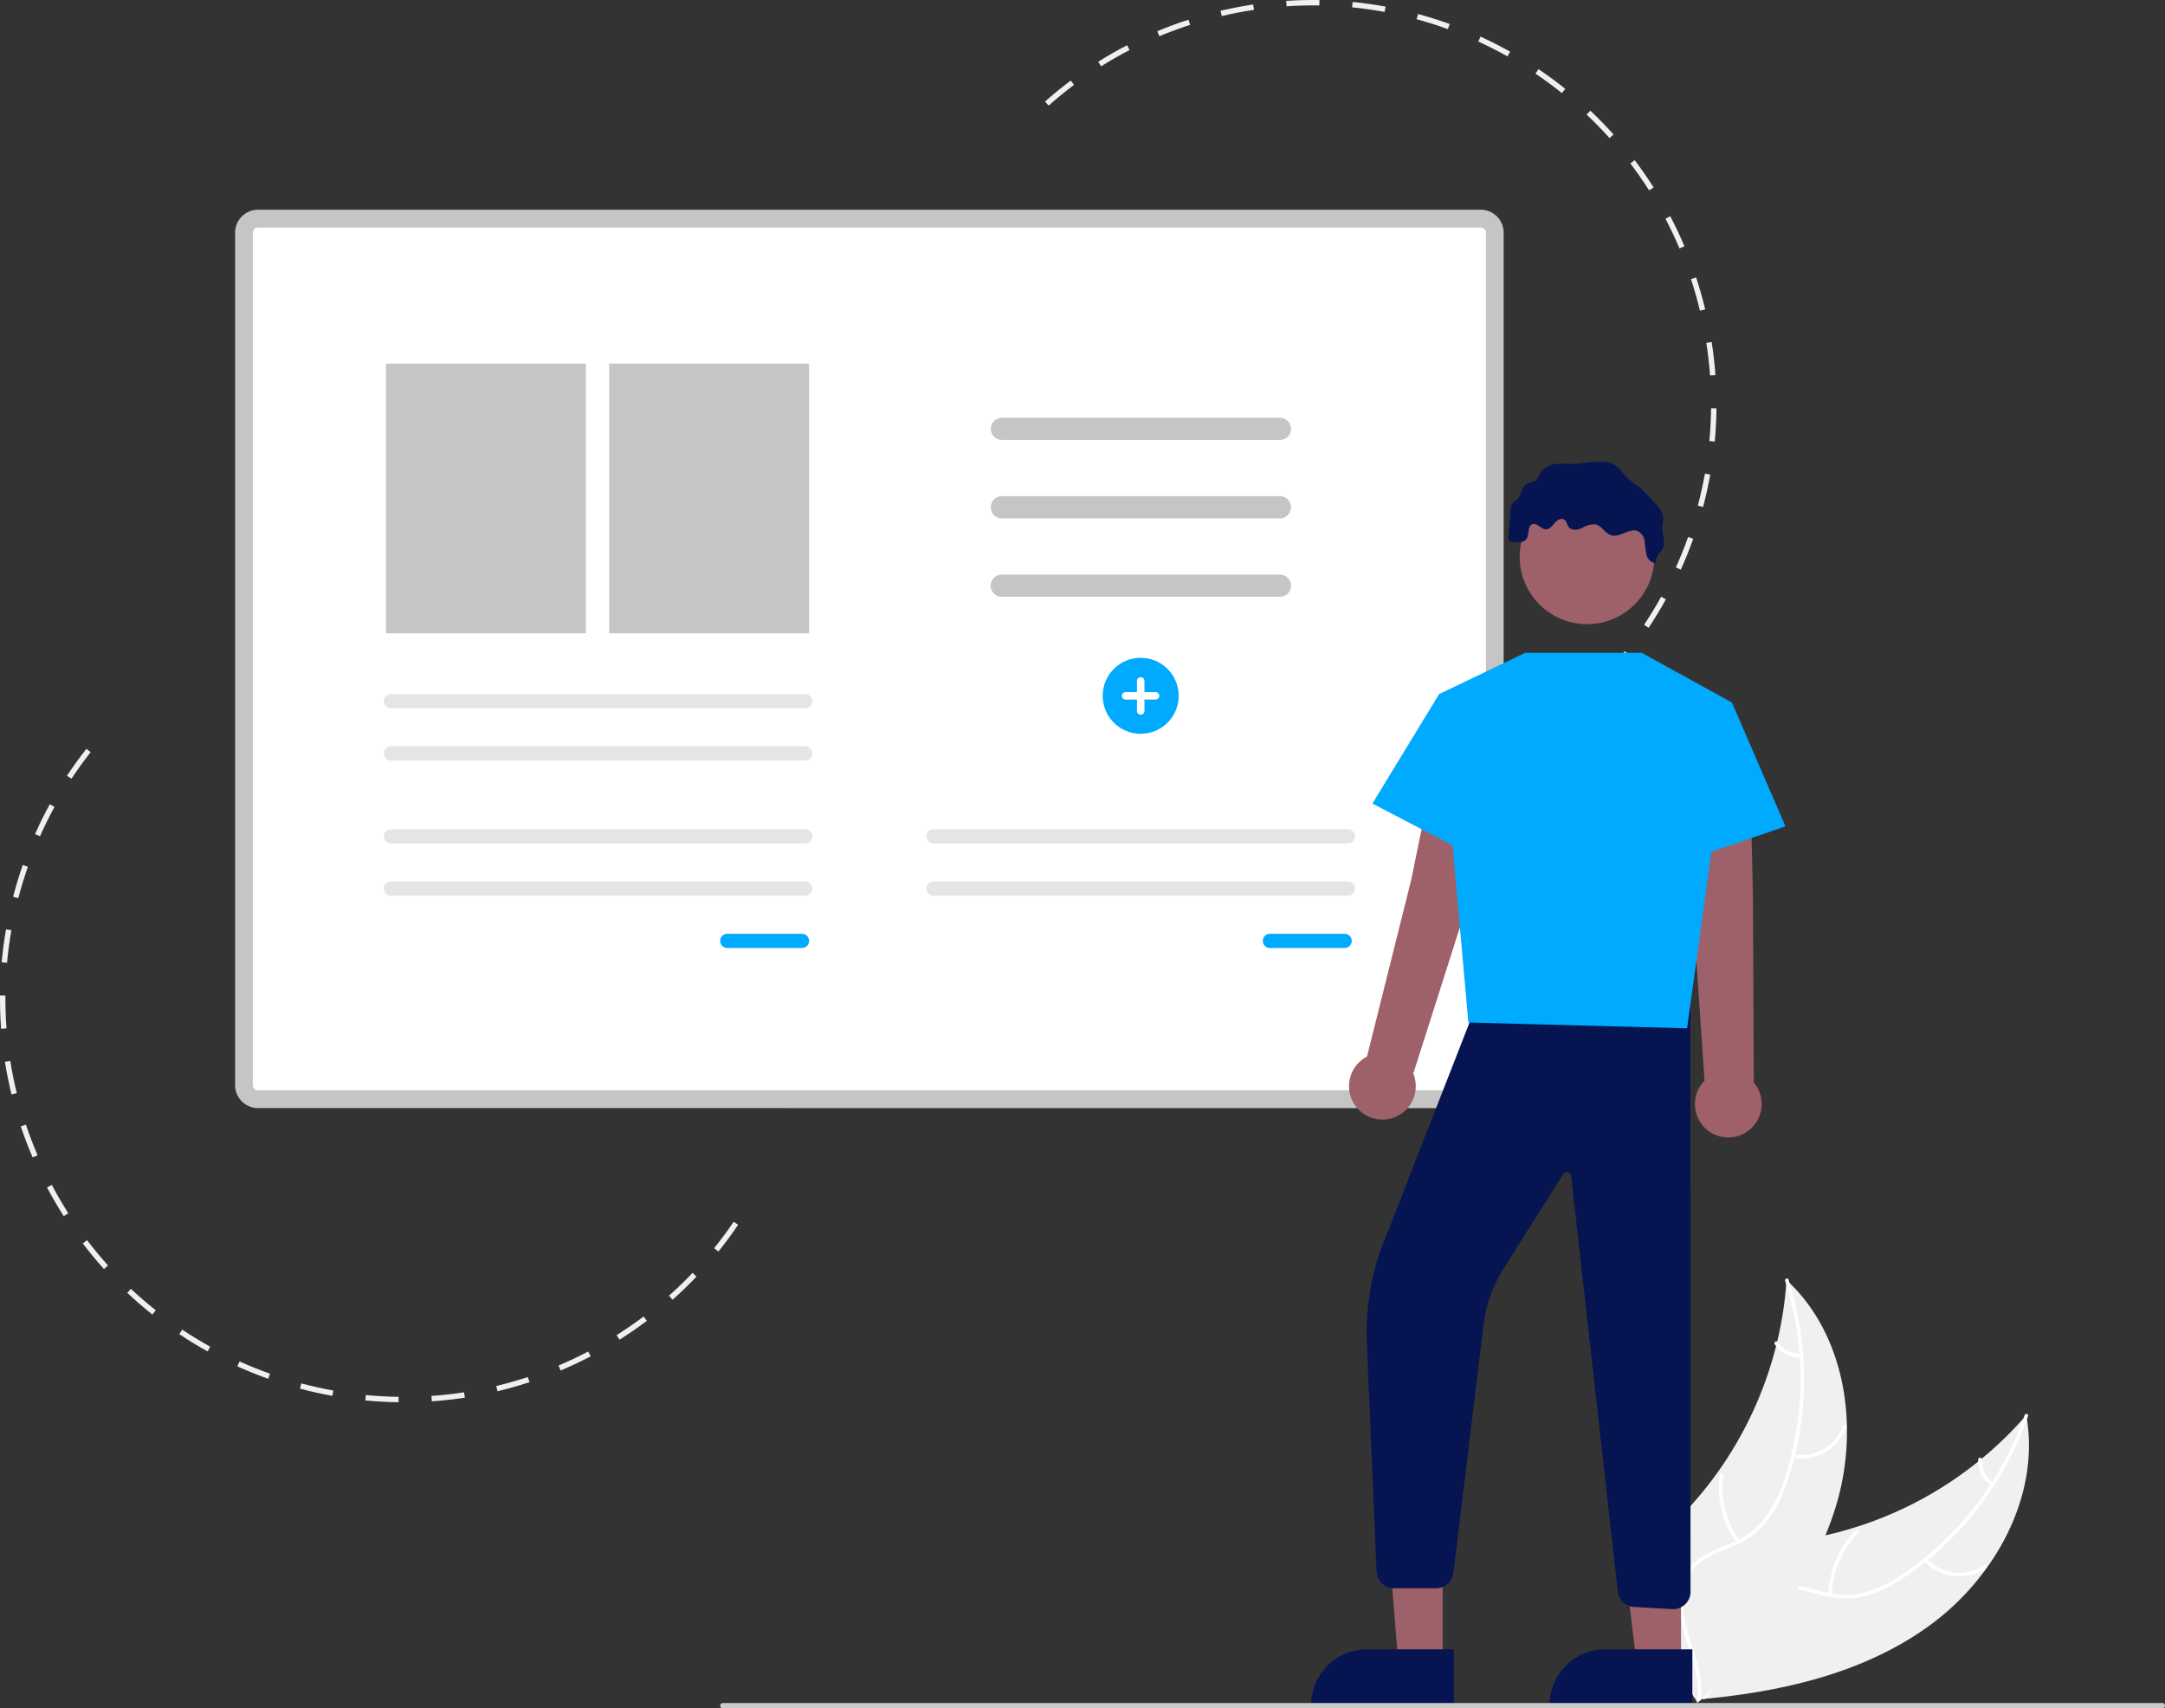 <svg xmlns="http://www.w3.org/2000/svg" width="465.581" height="367.315" viewBox="0 0 465.581 367.315">
  <rect x="0" y="0" width="465.581" height="367.315" fill="#333333" stroke="none"/>
  <g id="Group_22" data-name="Group 22" transform="translate(-514.457 687.178)">
    <g id="Group_18" data-name="Group 18">
      <g id="Group_2" data-name="Group 2" transform="translate(514.457 -687.178)">
        <path id="Path_71" data-name="Path 71" d="M554.388,87.817c1.778-1.577,3.642-3.1,5.542-4.522l.7.931c-1.874,1.4-3.714,2.9-5.467,4.461Zm11.44-8.568c2.012-1.261,4.1-2.453,6.212-3.544l.534,1.034c-2.082,1.076-4.144,2.252-6.129,3.5Zm12.7-6.56c2.189-.91,4.446-1.742,6.71-2.472l.357,1.107c-2.233.72-4.461,1.541-6.62,2.439Zm13.866-3.258-.266-1.132c2.315-.545,4.677-1,7.02-1.352l.173,1.151c-2.312.348-4.642.8-6.927,1.334Zm13.939-2.1-.078-1.161c2.369-.159,4.774-.22,7.148-.182l-.018,1.163c-2.342-.037-4.714.023-7.052.18Zm14.094.226.115-1.157c2.364.235,4.748.572,7.085,1l-.211,1.144c-2.306-.425-4.658-.757-6.99-.989Zm43.6,153.278c1.858-1.423,3.681-2.943,5.418-4.518l.781.862c-1.761,1.6-3.609,3.137-5.492,4.579ZM634.3,70.113l.3-1.123c2.291.621,4.586,1.346,6.821,2.155l-.4,1.094C638.82,71.441,636.556,70.726,634.3,70.113Zm40.172,141.258c1.6-1.711,3.148-3.51,4.6-5.347l.912.722c-1.474,1.862-3.044,3.685-4.665,5.419ZM647.558,74.91l.484-1.058c2.16.989,4.3,2.079,6.376,3.24l-.569,1.014C651.805,76.961,649.689,75.885,647.558,74.91ZM683.22,200.317c1.3-1.95,2.534-3.978,3.669-6.028l1.018.564c-1.15,2.077-2.4,4.132-3.718,6.109ZM659.857,81.808l.65-.964c1.969,1.327,3.907,2.752,5.761,4.236l-.727.908C663.711,84.523,661.8,83.117,659.857,81.808Zm30.195,106.174c.964-2.136,1.851-4.339,2.636-6.546l1.1.39c-.8,2.237-1.695,4.469-2.671,6.635Zm-19.19-97.364.8-.845c1.726,1.632,3.4,3.355,4.988,5.121l-.866.777c-1.562-1.742-3.218-3.442-4.921-5.052ZM694.776,174.7c.6-2.268,1.115-4.587,1.526-6.89l1.146.2c-.417,2.335-.937,4.685-1.547,6.984Zm-14.507-73.586.927-.7c1.433,1.892,2.8,3.867,4.075,5.87l-.982.623c-1.253-1.975-2.606-3.924-4.02-5.79Zm16.985,59.7c.219-2.332.343-4.7.368-7.047l1.163.013c-.025,2.376-.15,4.78-.372,7.144Zm-9.437-47.8,1.031-.539c1.1,2.1,2.127,4.277,3.052,6.466l-1.072.453c-.912-2.16-1.925-4.306-3.01-6.379Zm9.586,33.7c-.169-2.332-.438-4.69-.8-7.01l1.15-.179c.367,2.351.64,4.741.811,7.1Zm-4.1-20.718,1.105-.363c.74,2.252,1.4,4.574,1.955,6.879l-1.131.273c-.548-2.276-1.2-4.565-1.929-6.788Z" transform="translate(-329.658 -65.98)" fill="#f0f0f0"/>
        <path id="Path_83" data-name="Path 83" d="M194.206,350.6V167.272a3.012,3.012,0,0,1,3.009-3.009H460.172a3.012,3.012,0,0,1,3.009,3.009V350.6a3.012,3.012,0,0,1-3.009,3.009H197.215a3.012,3.012,0,0,1-3.009-3.009Z" transform="translate(-141.734 -117.259)" fill="#fff"/>
        <path id="Path_84" data-name="Path 84" d="M195.128,353.431a4.933,4.933,0,0,1-4.922-4.92V165.185a4.933,4.933,0,0,1,4.919-4.922H458.085a4.933,4.933,0,0,1,4.922,4.92V348.51a4.934,4.934,0,0,1-4.919,4.922Zm-1.1-4.924a1.1,1.1,0,0,0,1.1,1.1H458.085a1.1,1.1,0,0,0,1.1-1.1V165.185a1.1,1.1,0,0,0-1.1-1.1H195.128a1.1,1.1,0,0,0-1.1,1.1Z" transform="translate(-139.647 -115.172)" fill="#c5c5c5"/>
        <path id="feda1070-6288-4949-b833-330f4749d65f" d="M592.129,253.8a2.385,2.385,0,1,1,0,4.771H532.324a2.386,2.386,0,0,1-.078-4.77h59.884Z" transform="translate(-316.881 -163.974)" fill="#c5c5c5"/>
        <path id="feda1070-6288-4949-b833-330f4749d65f-2" data-name="feda1070-6288-4949-b833-330f4749d65f" d="M592.129,289.054a2.385,2.385,0,1,1,0,4.771H532.324a2.386,2.386,0,0,1-.078-4.77h59.884Z" transform="translate(-316.881 -182.368)" fill="#c5c5c5"/>
        <path id="feda1070-6288-4949-b833-330f4749d65f-3" data-name="feda1070-6288-4949-b833-330f4749d65f" d="M592.129,324.31a2.385,2.385,0,1,1,0,4.771H532.324a2.386,2.386,0,0,1-.078-4.771h59.884Z" transform="translate(-316.881 -200.763)" fill="#c5c5c5"/>
        <path id="Path_85" data-name="Path 85" d="M580.336,369.9a8.167,8.167,0,1,1,8.167,8.167A8.167,8.167,0,0,1,580.336,369.9Z" transform="translate(-343.197 -220.29)" fill="#0af"/>
        <path id="Path_86" data-name="Path 86" d="M589.794,373.61h2.417v-2.417a.806.806,0,0,1,1.611,0v2.42h2.417a.806.806,0,0,1,0,1.611h-2.417v2.417a.806.806,0,1,1-1.611,0v-2.417h-2.417a.806.806,0,1,1,0-1.611h0Z" transform="translate(-347.71 -224.804)" fill="#fff"/>
        <path id="Path_680" data-name="Path 680" d="M409.852,485.8a1.53,1.53,0,1,0,0,3.06h16.057a1.53,1.53,0,0,0,0-3.06Z" transform="translate(-253.448 -285.02)" fill="#0af"/>
        <path id="Path_680-2" data-name="Path 680" d="M258.592,438.806a1.53,1.53,0,1,0,0,3.06h89.1a1.53,1.53,0,0,0,0-3.06Z" transform="translate(-174.528 -260.502)" fill="#e5e5e5"/>
        <path id="Path_680-3" data-name="Path 680" d="M258.592,438.806a1.53,1.53,0,1,0,0,3.06h89.1a1.53,1.53,0,0,0,0-3.06Z" transform="translate(-174.528 -289.565)" fill="#e5e5e5"/>
        <path id="Path_680-4" data-name="Path 680" d="M258.592,462.3a1.53,1.53,0,0,0,0,3.06h89.1a1.53,1.53,0,0,0,0-3.06Z" transform="translate(-174.528 -272.761)" fill="#e5e5e5"/>
        <path id="Path_680-5" data-name="Path 680" d="M258.592,462.3a1.53,1.53,0,0,0,0,3.06h89.1a1.53,1.53,0,0,0,0-3.06Z" transform="translate(-174.528 -301.824)" fill="#e5e5e5"/>
        <path id="Path_680-6" data-name="Path 680" d="M653.852,485.8a1.53,1.53,0,0,0,0,3.06h16.057a1.53,1.53,0,0,0,0-3.06Z" transform="translate(-380.755 -285.02)" fill="#0af"/>
        <path id="Path_680-7" data-name="Path 680" d="M502.592,438.806a1.53,1.53,0,1,0,0,3.06h89.1a1.53,1.53,0,1,0,0-3.06Z" transform="translate(-301.835 -260.502)" fill="#e5e5e5"/>
        <path id="Path_680-8" data-name="Path 680" d="M502.592,462.3a1.53,1.53,0,0,0,0,3.06h89.1a1.53,1.53,0,1,0,0-3.06Z" transform="translate(-301.835 -272.761)" fill="#e5e5e5"/>
        <path id="Path_89" data-name="Path 89" d="M243.222,504.98c-1.33,1.969-2.758,3.906-4.245,5.756l-.907-.728c1.467-1.826,2.876-3.736,4.188-5.679Zm-8.953,11.141c-1.636,1.721-3.365,3.4-5.138,4.976l-.774-.869c1.75-1.559,3.455-3.21,5.069-4.908Zm-10.67,9.508c-1.894,1.425-3.874,2.792-5.885,4.061l-.621-.984c1.985-1.252,3.938-2.6,5.807-4.007Zm-12.622,6.6.539,1.03c-2.107,1.1-4.282,2.13-6.464,3.054l-.453-1.071c2.153-.911,4.3-1.925,6.379-3.013Zm-12.982,5.492.364,1.1c-2.256.742-4.57,1.4-6.879,1.952l-.271-1.132c2.278-.545,4.561-1.193,6.786-1.925ZM184.286,541l.176,1.15c-2.348.36-4.741.625-7.112.789l-.08-1.161c2.339-.161,4.7-.423,7.016-.778Zm-80.3-137.647c-1.446,1.84-2.835,3.765-4.126,5.722l-.971-.641c1.309-1.984,2.716-3.935,4.182-5.8Zm66.23,138.62-.016,1.163c-2.374-.033-4.777-.165-7.143-.393l.112-1.158C165.5,541.812,167.873,541.943,170.214,541.975Zm-74-126.855c-1.124,2.054-2.178,4.182-3.13,6.323l-1.063-.473c.966-2.17,2.033-4.326,3.173-6.408Zm59.958,125.5-.206,1.145c-2.338-.421-4.686-.944-6.981-1.555l.3-1.124c2.264.6,4.581,1.119,6.888,1.534ZM90.486,428c-.774,2.212-1.466,4.483-2.057,6.75l-1.126-.293c.6-2.3,1.3-4.6,2.084-6.841ZM142.55,536.995l-.39,1.1c-2.237-.8-4.468-1.7-6.632-2.673l.479-1.06c2.136.964,4.337,1.851,6.544,2.637ZM86.932,441.647c-.4,2.309-.715,4.663-.927,7l-1.159-.105c.215-2.365.531-4.75.94-7.09ZM129.7,531.194l-.564,1.017c-2.078-1.152-4.131-2.4-6.1-3.721l.646-.967c1.946,1.3,3.971,2.534,6.021,3.671Zm-44.047-75.5c-.019,2.347.059,4.72.233,7.053l-1.16.087c-.176-2.365-.255-4.771-.236-7.149Zm32.329,67.677-.724.911c-1.858-1.477-3.677-3.049-5.405-4.674l.8-.848C114.357,520.359,116.151,521.911,117.984,523.367ZM86.7,469.754c.367,2.313.836,4.641,1.394,6.918l-1.13.277c-.566-2.308-1.041-4.667-1.413-7.012Zm21.014,43.963-.864.778c-1.587-1.762-3.122-3.614-4.562-5.506l.926-.7c1.42,1.866,2.934,3.693,4.5,5.432ZM90.061,483.45c.743,2.217,1.589,4.435,2.516,6.591l-1.069.459c-.939-2.186-1.8-4.434-2.55-6.681ZM99.179,502.5l-.98.626c-1.277-2-2.491-4.083-3.6-6.177l1.028-.545c1.1,2.069,2.295,4.124,3.554,6.1Z" transform="translate(-84.489 -241.63)" fill="#f0f0f0"/>
        <rect id="Rectangle_1" data-name="Rectangle 1" width="43" height="58" transform="translate(83 78.178)" fill="#c5c5c5"/>
        <rect id="Rectangle_2" data-name="Rectangle 2" width="43" height="58" transform="translate(131 78.178)" fill="#c5c5c5"/>
        <path id="Path_61" data-name="Path 61" d="M953.063,747.424c14.124-10.3,23.855-28,20.766-45.2a80.547,80.547,0,0,1-48.36,26.823c-7.247,1.113-15.423,1.6-20.324,7.05-3.049,3.393-4.169,8.177-4,12.736s1.5,8.985,2.821,13.352l-.209,1.12C921.17,761.736,938.939,757.726,953.063,747.424Z" transform="translate(-538.077 -397.938)" fill="#f0f0f0"/>
        <path id="Path_62" data-name="Path 62" d="M976.727,701.951a68.846,68.846,0,0,1-25.579,33.762,29.654,29.654,0,0,1-8.281,4.208,17,17,0,0,1-8.948.128c-2.756-.651-5.5-1.636-8.366-1.605a10.411,10.411,0,0,0-7.679,3.679c-2.436,2.728-3.746,6.169-4.911,9.579-1.293,3.786-2.576,7.738-5.462,10.644-.35.352.217.874.566.523,5.022-5.055,5.2-12.75,9.052-18.511,1.8-2.688,4.417-4.851,7.744-5.111,2.91-.228,5.74.785,8.525,1.468a18.144,18.144,0,0,0,8.754.2,27.409,27.409,0,0,0,8.412-3.874,66.793,66.793,0,0,0,15.383-14.112,70.066,70.066,0,0,0,11.543-20.812c.163-.467-.591-.63-.753-.165Z" transform="translate(-541.343 -397.653)" fill="#fff"/>
        <path id="Path_63" data-name="Path 63" d="M1007.084,766.992a10.329,10.329,0,0,0,13.276,1.626c.413-.274.007-.929-.407-.654a9.564,9.564,0,0,1-12.346-1.538C1007.272,766.06,1006.751,766.628,1007.084,766.992Z" transform="translate(-593.302 -431.376)" fill="#fff"/>
        <path id="Path_64" data-name="Path 64" d="M964.854,767.743a19.909,19.909,0,0,1,5.714-13.336c.349-.353-.218-.875-.566-.523a20.708,20.708,0,0,0-5.917,13.89c-.014.5.756.463.77-.031Z" transform="translate(-570.923 -424.832)" fill="#fff"/>
        <path id="Path_65" data-name="Path 65" d="M1034.712,726.7a5.847,5.847,0,0,1-2.442-4.982c.021-.5-.749-.462-.77.031a6.551,6.551,0,0,0,2.689,5.517.4.4,0,0,0,.545-.022A.387.387,0,0,0,1034.712,726.7Z" transform="translate(-606.095 -407.926)" fill="#fff"/>
        <path id="Path_66" data-name="Path 66" d="M908.579,641.439c-.022.309-.043.619-.071.932a77,77,0,0,1-1.945,12.338c-.071.314-.147.632-.227.944a81.177,81.177,0,0,1-12.55,27.123,78.827,78.827,0,0,1-7.675,9.2c-3.85,3.958-8.34,7.943-10.591,12.8a13.516,13.516,0,0,0-.626,1.552l13.827,24.924c.06.041.114.085.174.126l.506,1.02c.154-.138.311-.284.465-.422.09-.079.176-.165.266-.244.059-.055.117-.11.174-.156.02-.018.039-.036.053-.052.056-.046.1-.095.154-.138q1.319-1.222,2.625-2.467c.006,0,.006,0,.008-.012a115.908,115.908,0,0,0,17.661-20.953c.147-.231.3-.464.441-.706a75.233,75.233,0,0,0,5.684-10.88,66.51,66.51,0,0,0,2.281-6.33,55.294,55.294,0,0,0,2.351-17.129c-.239-11.557-4.172-22.91-12.355-30.864C909,641.837,908.794,641.639,908.579,641.439Z" transform="translate(-524.388 -366.225)" fill="#f0f0f0"/>
        <path id="Path_67" data-name="Path 67" d="M919.794,641.322a68.846,68.846,0,0,1-.1,42.358,29.648,29.648,0,0,1-4.078,8.346,17,17,0,0,1-7.068,5.49c-2.592,1.14-5.376,2.005-7.646,3.755a10.412,10.412,0,0,0-3.917,7.561c-.3,3.645.723,7.181,1.846,10.6,1.247,3.8,2.6,7.729,2.047,11.787-.067.492.7.567.767.076.966-7.06-3.526-13.31-3.918-20.229-.183-3.229.606-6.532,3.106-8.744,2.186-1.934,5.056-2.829,7.69-3.96a18.144,18.144,0,0,0,7.111-5.11,27.406,27.406,0,0,0,4.384-8.158,66.793,66.793,0,0,0,3.786-20.529A70.067,70.067,0,0,0,920.494,641C920.343,640.53,919.644,640.854,919.794,641.322Z" transform="translate(-535.888 -365.876)" fill="#fff"/>
        <path id="Path_68" data-name="Path 68" d="M947.736,713.537a10.329,10.329,0,0,0,11.579-6.694c.165-.468-.554-.746-.719-.277a9.564,9.564,0,0,1-10.784,6.205C947.325,712.679,947.251,713.446,947.736,713.537Z" transform="translate(-562.222 -400.079)" fill="#fff"/>
        <path id="Path_69" data-name="Path 69" d="M919.323,742.759a19.908,19.908,0,0,1-3.467-14.088c.065-.492-.7-.568-.767-.076a20.707,20.707,0,0,0,3.638,14.653C919.014,743.652,919.609,743.162,919.323,742.759Z" transform="translate(-545.269 -411.525)" fill="#fff"/>
        <path id="Path_70" data-name="Path 70" d="M945.527,671.713a5.847,5.847,0,0,1-4.949-2.507c-.282-.409-.876.082-.6.488a6.552,6.552,0,0,0,5.469,2.786.4.4,0,0,0,.422-.345A.387.387,0,0,0,945.527,671.713Z" transform="translate(-558.309 -380.632)" fill="#fff"/>
        <path id="Path_72" data-name="Path 72" d="M774.66,435.323l7.949-26.571-15.089-3.7-5.554,27.061-9.5,37.959a7.177,7.177,0,1,0,9.862,3.441l.146.049Z" transform="translate(-458.494 -242.889)" fill="#9e616a"/>
        <path id="Path_73" data-name="Path 73" d="M912.623,438.144,912,410.416l-15.5,1.128L899.556,439l2.665,39.038a7.178,7.178,0,1,0,10.442.235h.154Z" transform="translate(-535.661 -245.689)" fill="#9e616a"/>
        <path id="Path_74" data-name="Path 74" d="M692.587,707.959h-9.522l-2.977-36.73h12.5Z" transform="translate(-382.341 -350.213)" fill="#9e616a"/>
        <path id="Path_75" data-name="Path 75" d="M762.293,819.848h-30.7v-.388a11.951,11.951,0,0,1,11.951-11.951h18.754Z" transform="translate(-449.619 -452.872)" fill="#061551"/>
        <path id="Path_76" data-name="Path 76" d="M798.082,707.959H788.56l-4.53-36.73h14.054Z" transform="translate(-436.573 -350.213)" fill="#9e616a"/>
        <path id="Path_77" data-name="Path 77" d="M869.482,819.848h-30.7v-.388a11.951,11.951,0,0,1,11.951-11.951h18.754Z" transform="translate(-505.545 -452.872)" fill="#061551"/>
        <path id="Path_78" data-name="Path 78" d="M822.443,636.368h0c-.071,0-.142,0-.213-.007l-8.2-.456a3.729,3.729,0,0,1-3.5-3.281l-10.039-89.4a.926.926,0,0,0-1.7-.378L786,563.1a29.535,29.535,0,0,0-4.319,11.844l-6.5,53.695a3.752,3.752,0,0,1-3.7,3.237h-9.095a3.731,3.731,0,0,1-3.73-3.552l-2.077-48.655a54.573,54.573,0,0,1,2.746-20l19.58-50.11.114-.032,47.13-13.467.022,136.673a3.735,3.735,0,0,1-3.727,3.634Z" transform="translate(-462.622 -290.375)" fill="#061551"/>
        <path id="Path_79" data-name="Path 79" d="M748.189,293.494H723.136l-18.508,8.877,6.287,70.617,47.039,1.248,9.639-70.054Z" transform="translate(-395.145 -153.13)" fill="#0af"/>
        <path id="Path_80" data-name="Path 80" d="M814.733,318.083l6.654-2.241,11.519,26.631-25.174,8.614Z" transform="translate(-448.94 -164.79)" fill="#0af"/>
        <path id="Path_81" data-name="Path 81" d="M698.418,315.151l-9.442-3.095L674.63,335.6l23.788,12.378Z" transform="translate(-379.494 -162.815)" fill="#0af"/>
        <circle id="Ellipse_3" data-name="Ellipse 3" cx="14.485" cy="14.485" r="14.485" transform="translate(326.805 105.237)" fill="#9e616a"/>
        <path id="Path_82" data-name="Path 82" d="M841.514,273.638c-2.463-.4-4.913.286-7.364.366-1.205.039-2.416-.11-3.616.014a4.378,4.378,0,0,0-3.15,1.551c-.5.682-.725,1.6-1.434,2.055-.553.357-1.281.346-1.837.7-1.072.675-1.031,2.3-1.893,3.231-.41.441-1.013.709-1.3,1.236a2.677,2.677,0,0,0-.245,1.107l-.418,5.546a1,1,0,0,0,1.044,1.34c1,.137,2.22.185,2.8-.641.688-.977.167-2.792,1.3-3.17,1-.334,1.816,1.075,2.874,1.1.8.022,1.368-.722,1.885-1.331s1.37-1.187,2.052-.772c.569.346.615,1.163,1.044,1.672.648.77,1.883.577,2.8.162a4.893,4.893,0,0,1,2.851-.8c1.377.28,2.088,1.95,3.435,2.351,1.93.574,4.005-1.729,5.813-.843a3,3,0,0,1,1.4,2.335,17.142,17.142,0,0,0,.4,2.8,2.256,2.256,0,0,0,2.012,1.7,2.823,2.823,0,0,1,.446-1.838c.28-.424.672-.768.926-1.208.877-1.521-.188-3.438.023-5.181.053-.44.189-.869.2-1.312a4.8,4.8,0,0,0-1.6-3.1l-.934-1.046a21.542,21.542,0,0,0-2.732-2.713,27.4,27.4,0,0,1-2.266-1.734C844.564,275.813,843.662,273.99,841.514,273.638Z" transform="translate(-495.848 -174.26)" fill="#061551"/>
        <path id="Path_90" data-name="Path 90" d="M775.973,832.778H466.4a.569.569,0,1,1,0-1.139H775.973a.569.569,0,1,1,0,1.139Z" transform="translate(-310.962 -465.462)" fill="#cacaca"/>
      </g>
    </g>
  </g>
</svg>
